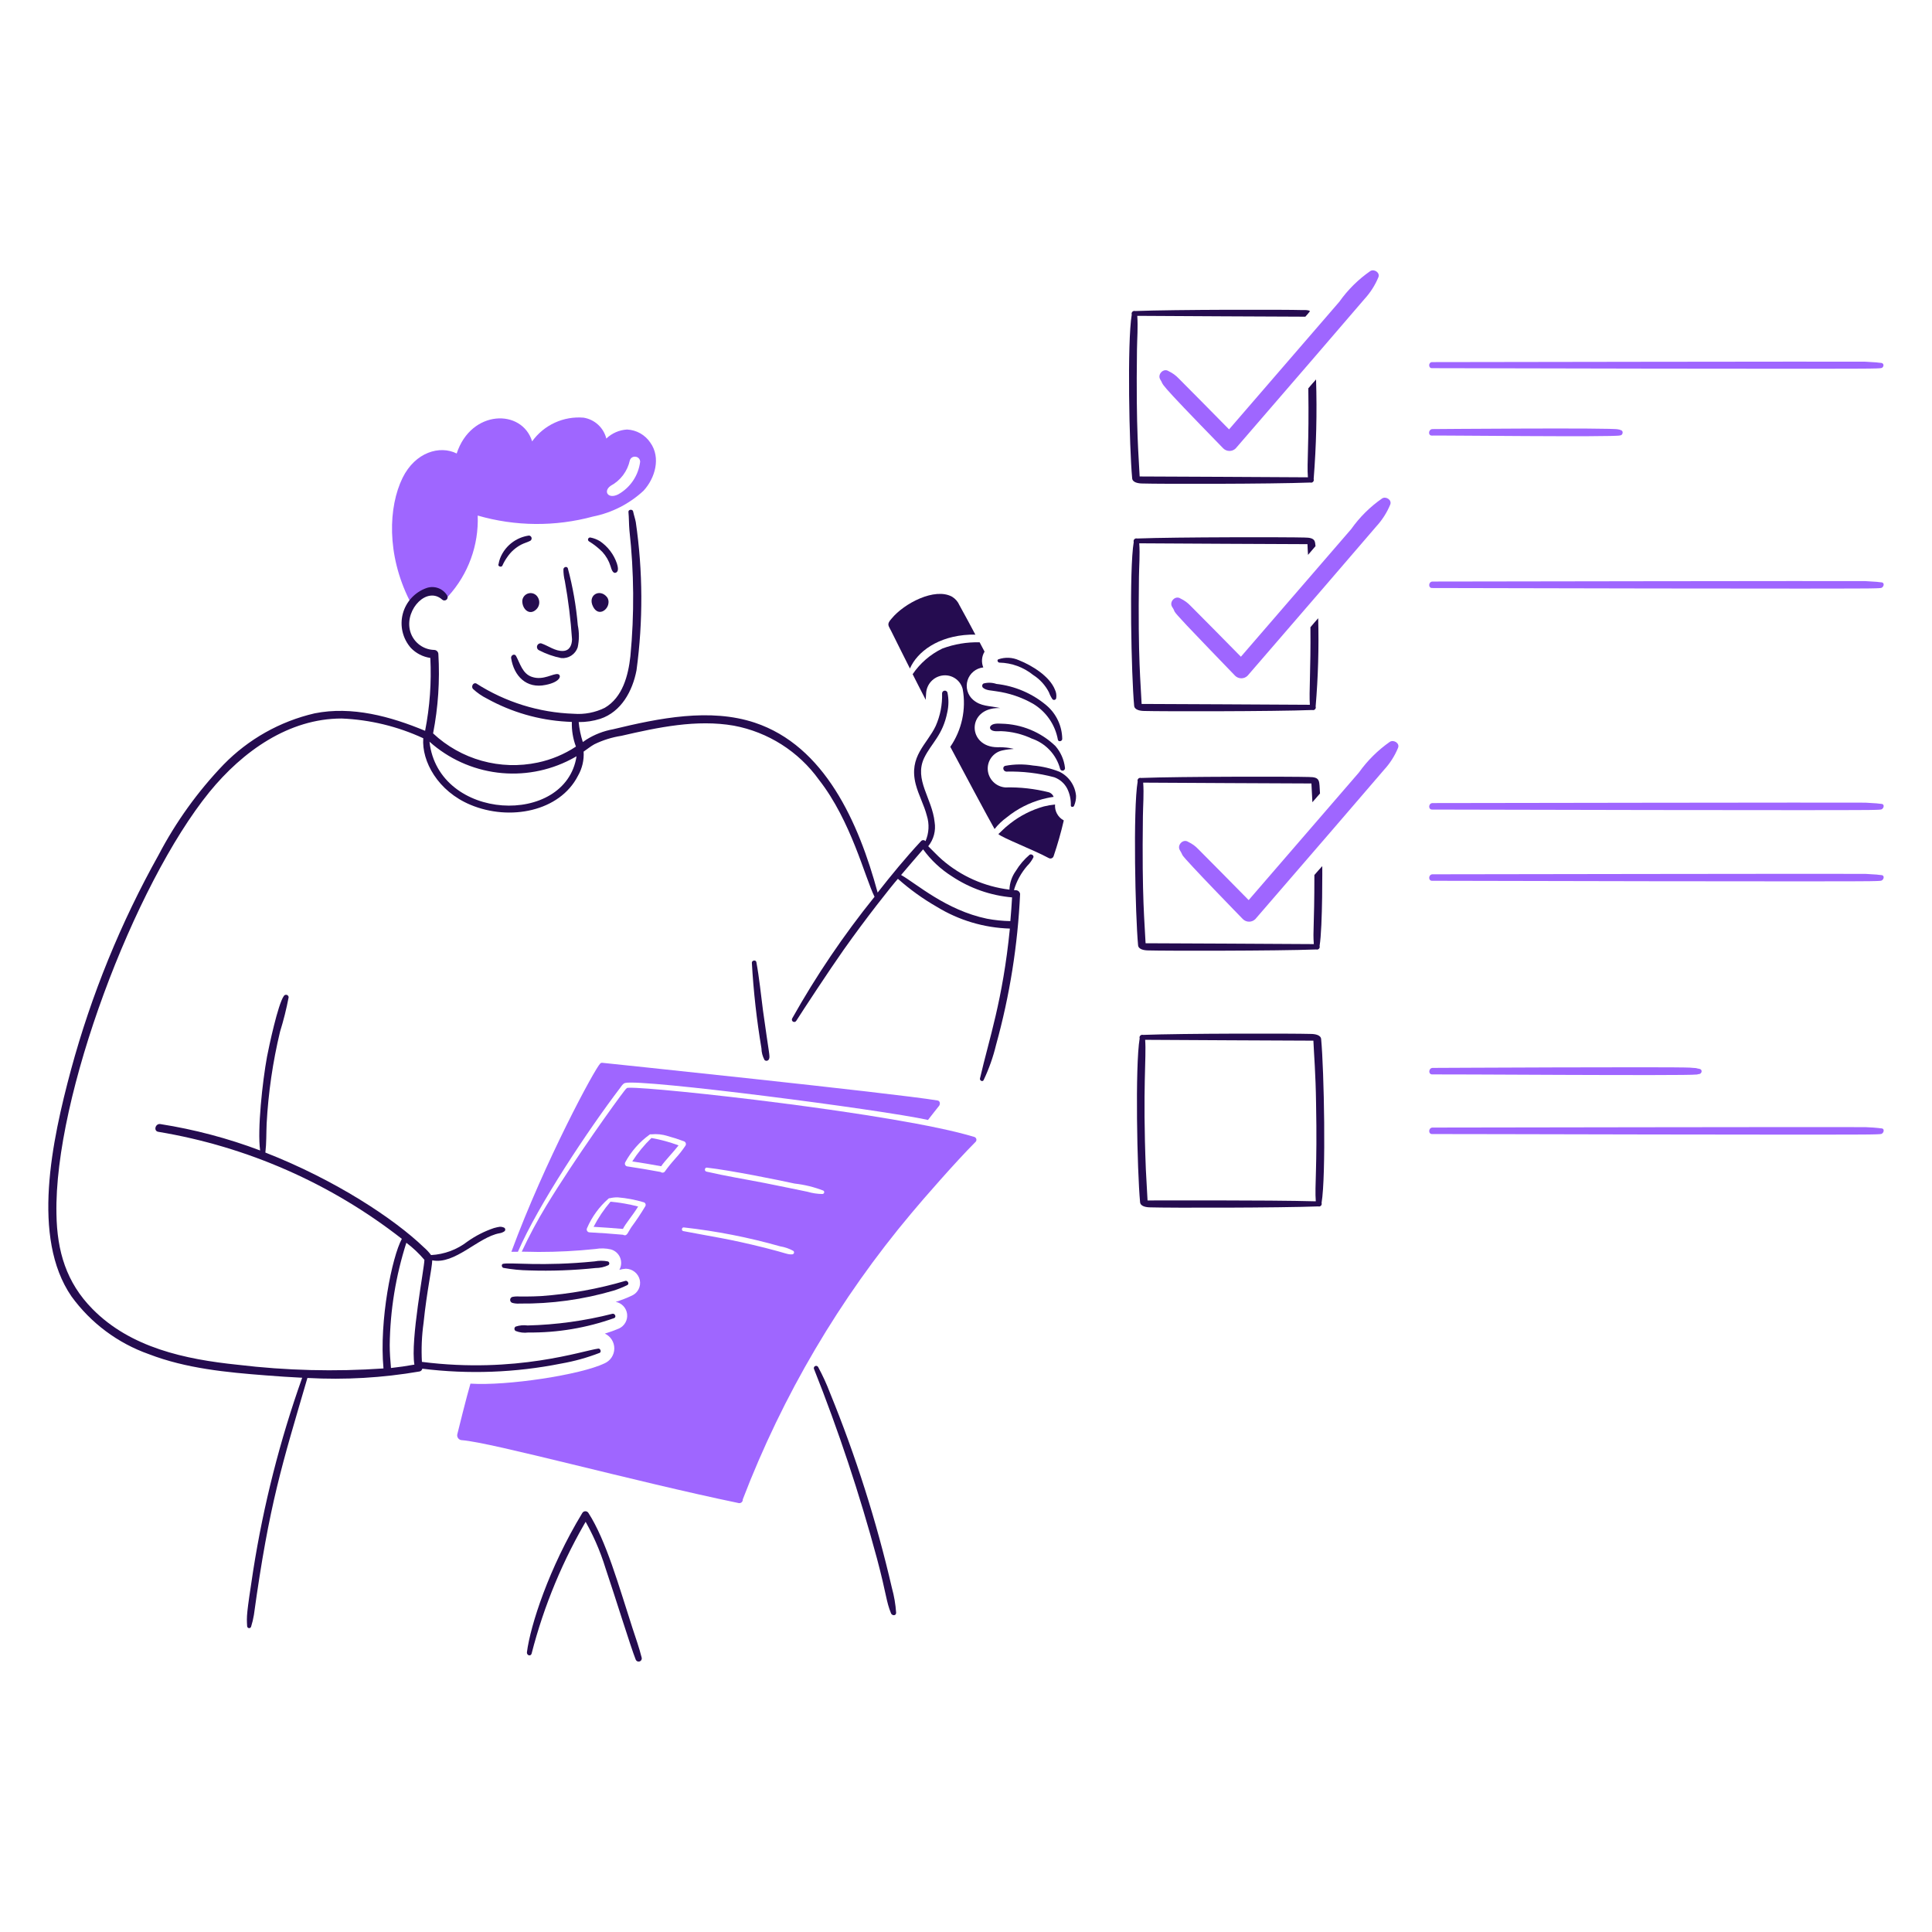 <svg width="640" height="640" viewBox="0 0 640 640" fill="none" xmlns="http://www.w3.org/2000/svg">
<path d="M215.427 146.627C214.571 145.351 213.428 144.293 212.089 143.539C210.75 142.785 209.253 142.355 207.718 142.285C205.147 142.434 202.713 143.493 200.851 145.274C200.412 143.512 199.465 141.917 198.128 140.688C196.792 139.459 195.124 138.649 193.331 138.358C190.052 138.078 186.757 138.654 183.768 140.03C180.778 141.406 178.198 143.535 176.278 146.208C172.893 135.309 156.045 135.648 151.286 150.224C145.728 147.446 137.587 149.718 133.35 158.307C128.688 167.853 127.987 183.555 135.638 198.854C136.15 199.741 137.318 198.947 136.947 198.061C136.899 197.968 136.851 197.827 136.806 197.741C138.26 196.609 140.047 195.99 141.889 195.981C143.732 195.973 145.525 196.574 146.989 197.693C147.222 197.836 147.497 197.895 147.768 197.862C148.04 197.828 148.292 197.703 148.483 197.507C155.112 190.222 158.617 180.626 158.246 170.784C170.714 174.393 183.934 174.503 196.461 171.104C202.717 169.855 208.506 166.898 213.184 162.56C217.014 158.4 218.989 151.619 215.427 146.627ZM204.774 163.773C201.43 165.443 199.715 162.73 202.301 160.922C203.902 160.062 205.299 158.865 206.393 157.414C207.487 155.963 208.254 154.291 208.64 152.515C208.754 152.112 209.013 151.764 209.367 151.54C209.722 151.315 210.146 151.23 210.56 151.299C210.974 151.344 211.356 151.541 211.632 151.852C211.909 152.163 212.059 152.566 212.054 152.982C211.773 155.226 210.968 157.372 209.703 159.247C208.438 161.122 206.75 162.672 204.774 163.773Z" fill="#9F66FF"/>
<path d="M252.752 334.746C252.051 329.421 251.536 324.003 250.557 318.723C250.416 317.885 249.062 318.083 249.062 318.912C249.6 328.415 250.66 337.881 252.237 347.267C252.263 348.624 252.616 349.954 253.264 351.146C253.375 351.253 253.512 351.331 253.661 351.371C253.81 351.411 253.967 351.412 254.117 351.375C254.267 351.337 254.405 351.262 254.518 351.157C254.63 351.051 254.714 350.918 254.762 350.771C255.142 349.882 254.742 349.174 252.752 334.746Z" fill="#250C50"/>
<path d="M173.011 199.088C173.011 201.901 175.484 204.042 177.68 201.843C178.193 201.342 178.523 200.682 178.616 199.971C178.71 199.259 178.561 198.537 178.195 197.92C177.909 197.39 177.458 196.967 176.91 196.717C176.362 196.467 175.747 196.404 175.159 196.536C174.572 196.668 174.044 196.99 173.656 197.45C173.268 197.911 173.041 198.486 173.011 199.088Z" fill="#250C50"/>
<path d="M196.509 201.05C198.208 204.234 201.261 202.202 201.552 199.882C201.677 199.183 201.527 198.463 201.133 197.872C198.746 194.774 194.435 197.168 196.509 201.05Z" fill="#250C50"/>
<path d="M178.615 215.437C180.914 216.625 183.367 217.486 185.904 217.997C187.08 218.107 188.258 217.818 189.248 217.176C190.238 216.533 190.982 215.576 191.36 214.458C191.889 212.043 191.904 209.544 191.405 207.123C190.86 200.732 189.75 194.401 188.09 188.205C187.716 187.456 186.688 187.885 186.64 188.576C186.632 189.883 186.789 191.187 187.108 192.454C188.266 198.851 189.062 205.308 189.492 211.795C189.444 213.715 188.698 215.533 186.548 215.635C183.933 215.776 181.642 213.907 179.261 213.114C178.969 213.072 178.672 213.138 178.425 213.3C178.178 213.461 177.998 213.707 177.919 213.992C177.839 214.276 177.866 214.579 177.995 214.845C178.123 215.111 178.343 215.321 178.615 215.437Z" fill="#250C50"/>
<path d="M176.186 224.221C173.104 223.194 172.31 219.83 170.954 217.306C170.442 216.371 169.178 217.072 169.318 218.006C170.24 223.91 174.365 228.246 180.765 226.883C185.622 225.923 186.07 223.763 184.925 223.334C183.318 222.906 180.038 225.549 176.186 224.221Z" fill="#250C50"/>
<path d="M166.423 187.363C166.867 186.358 167.415 185.403 168.058 184.512C169.235 182.78 170.824 181.368 172.682 180.403C173.664 179.888 174.692 179.654 175.674 179.142C175.844 179.036 175.975 178.877 176.048 178.69C176.122 178.503 176.133 178.298 176.081 178.104C176.028 177.91 175.915 177.738 175.758 177.614C175.601 177.489 175.407 177.418 175.207 177.411C173.387 177.671 171.65 178.341 170.128 179.372C168.606 180.403 167.339 181.766 166.423 183.36C165.798 184.428 165.371 185.6 165.162 186.819C164.717 187.581 166.112 188.086 166.423 187.363Z" fill="#250C50"/>
<path d="M195.104 179.328C196.719 180.314 198.209 181.49 199.543 182.832C200.78 184.188 201.705 185.798 202.253 187.549C202.487 188.298 202.954 190.259 204.122 189.651C205.104 189.139 204.589 187.456 204.356 186.662C203.337 183.659 201.369 181.068 198.749 179.28C197.787 178.692 196.727 178.282 195.62 178.067C195.461 178.032 195.294 178.055 195.15 178.13C195.006 178.206 194.893 178.33 194.832 178.481C194.77 178.632 194.764 178.799 194.814 178.954C194.863 179.109 194.966 179.242 195.104 179.328Z" fill="#250C50"/>
<path d="M356.457 263.648C356.307 261.952 355.72 260.324 354.754 258.922C353.787 257.52 352.475 256.392 350.944 255.648C348.147 254.541 345.204 253.848 342.208 253.59C339.174 253.083 336.075 253.114 333.052 253.683C331.932 253.917 332.259 255.507 333.334 255.603C338.69 255.466 344.038 256.095 349.216 257.472C351.065 258.137 352.598 259.47 353.513 261.21C354.367 262.935 354.784 264.844 354.729 266.768C354.636 267.408 355.616 267.469 355.804 266.909C356.252 265.881 356.474 264.769 356.457 263.648Z" fill="#250C50"/>
<path d="M341.837 244.682C344.093 245.456 346.125 246.772 347.754 248.515C349.383 250.258 350.558 252.375 351.178 254.678C351.233 254.891 351.371 255.072 351.56 255.183C351.75 255.293 351.975 255.324 352.187 255.269C352.399 255.213 352.581 255.076 352.692 254.886C352.802 254.697 352.833 254.471 352.778 254.259C352.46 251.611 351.353 249.12 349.6 247.11C344.785 242.502 338.417 239.869 331.754 239.731C330.634 239.683 328.765 239.542 328.064 240.618C327.971 240.78 327.935 240.969 327.96 241.155C327.985 241.341 328.072 241.513 328.205 241.645C328.954 242.438 330.589 242.205 331.616 242.205C335.156 242.329 338.633 243.172 341.837 244.682Z" fill="#250C50"/>
<path d="M342.163 233.098C344.313 234.376 346.164 236.101 347.591 238.155C349.017 240.21 349.986 242.547 350.432 245.008C350.573 245.85 351.834 245.616 351.879 244.822C351.858 242.695 351.381 240.597 350.478 238.67C349.575 236.744 348.269 235.034 346.647 233.658C341.943 229.702 336.172 227.231 330.064 226.557C328.692 226.09 327.212 226.041 325.811 226.416C325.692 226.484 325.59 226.578 325.514 226.691C325.437 226.805 325.388 226.935 325.37 227.071C325.352 227.206 325.366 227.345 325.41 227.474C325.454 227.604 325.528 227.721 325.626 227.818C326.746 228.8 328.57 228.704 329.971 228.986C334.26 229.566 338.399 230.962 342.163 233.098Z" fill="#250C50"/>
<path d="M331.091 219.501C335.145 219.591 339.056 221.021 342.211 223.568C344.457 224.991 346.28 226.991 347.488 229.36C347.773 230.171 348.166 230.941 348.656 231.648C348.746 231.737 348.858 231.802 348.981 231.835C349.103 231.868 349.232 231.868 349.355 231.836C349.478 231.803 349.59 231.739 349.681 231.65C349.772 231.561 349.837 231.45 349.872 231.328C350.039 230.342 349.891 229.329 349.449 228.432C347.712 224.08 341.971 220.467 337.539 218.714C335.404 217.748 332.981 217.633 330.765 218.394C330.157 218.56 330.483 219.494 331.091 219.501Z" fill="#250C50"/>
<path d="M333.52 270.749C336.992 267.931 341.02 265.878 345.341 264.723C350 263.558 348.937 264.266 348.937 263.741C348.645 263.159 348.145 262.709 347.536 262.48C342.791 261.272 337.903 260.721 333.008 260.845C331.51 260.728 330.104 260.08 329.042 259.018C327.979 257.956 327.331 256.55 327.213 255.053C327.101 253.585 327.521 252.125 328.396 250.941C329.272 249.757 330.544 248.928 331.981 248.605C335.299 247.84 337.293 248.358 334.313 247.763C333.031 247.575 331.734 247.497 330.438 247.53C320.461 247.53 320.099 234.544 330.857 234.544H331.325C327.485 233.722 324.989 234.048 322.365 231.834C321.459 231.052 320.803 230.022 320.475 228.872C320.147 227.721 320.163 226.5 320.52 225.359C320.878 224.217 321.561 223.205 322.486 222.447C323.412 221.689 324.538 221.217 325.728 221.091C325.382 220.247 325.24 219.334 325.314 218.425C325.387 217.516 325.674 216.637 326.15 215.859C325.59 214.832 325.075 213.805 324.515 212.774C320.31 212.665 316.124 213.364 312.182 214.832C308.205 216.748 304.804 219.681 302.326 223.334C305.104 228.89 304.246 227.069 306.669 231.834C306.669 231.258 306.649 231.834 306.809 229.405C306.955 227.854 307.671 226.411 308.819 225.358C309.967 224.305 311.466 223.716 313.024 223.706C314.376 223.7 315.69 224.148 316.757 224.978C317.824 225.809 318.582 226.973 318.909 228.285C320.106 234.947 318.628 241.812 314.797 247.392C317.974 253.37 327.689 271.59 329.465 274.627C330.63 273.152 331.995 271.847 333.52 270.749Z" fill="#250C50"/>
<path d="M321.236 210.24C321.844 210.24 322.496 210.192 323.104 210.24C322.356 208.79 318.852 202.298 317.824 200.477C317.322 199.315 316.474 198.336 315.396 197.674C309.636 194.518 299.472 199.894 295.354 204.915C293.54 206.931 294.375 207.213 295.309 209.213C296.055 210.707 300.109 218.883 301.428 221.453C303.847 215.885 310.797 210.688 321.236 210.24Z" fill="#250C50"/>
<path d="M349.498 266.496C348.254 266.621 347.021 266.835 345.808 267.136C341.752 268.27 337.958 270.19 334.643 272.787C332.294 274.611 331.661 275.52 330.717 276.291C331.949 277.523 342.195 281.446 347.395 284.234C347.541 284.32 347.704 284.372 347.873 284.386C348.042 284.399 348.211 284.374 348.369 284.313C348.527 284.251 348.668 284.154 348.783 284.03C348.897 283.905 348.982 283.756 349.03 283.594C350.348 279.713 351.471 275.769 352.394 271.776C351.448 271.275 350.67 270.508 350.155 269.57C349.64 268.631 349.412 267.563 349.498 266.496Z" fill="#250C50"/>
<path d="M176.093 547.811C180.186 531.844 186.557 516.55 195.011 502.4H193.005C196.221 507.805 198.777 513.577 200.618 519.59C203.658 528.573 208.938 545.648 210.57 549.722C210.656 549.974 210.835 550.184 211.071 550.308C211.307 550.432 211.581 550.461 211.838 550.39C212.094 550.318 212.314 550.151 212.451 549.923C212.589 549.694 212.633 549.422 212.576 549.162C211.738 545.798 210.57 542.573 209.495 539.258C205.015 525.45 200.784 510.259 194.919 501.178C194.813 501.006 194.665 500.865 194.489 500.767C194.313 500.669 194.115 500.617 193.914 500.617C193.712 500.617 193.514 500.669 193.338 500.767C193.163 500.865 193.015 501.006 192.909 501.178C181.847 519.389 175.69 538.445 174.551 547.331C174.458 548.374 175.77 548.8 176.093 547.811Z" fill="#250C50"/>
<path d="M269.616 453.402C277.778 473.927 284.749 494.906 290.496 516.234C293.696 528.237 293.52 530.454 295.168 534.451C295.542 535.293 296.896 535.293 296.851 534.218C296.663 531.437 296.193 528.683 295.449 525.997C290.356 503.947 283.498 482.342 274.94 461.392C273.823 458.458 272.513 455.602 271.017 452.842C270.926 452.681 270.781 452.559 270.607 452.498C270.433 452.437 270.243 452.441 270.072 452.51C269.901 452.578 269.76 452.706 269.676 452.87C269.592 453.034 269.571 453.223 269.616 453.402Z" fill="#250C50"/>
<path d="M437.648 344.23C437.542 342.848 435.667 342.502 434.144 342.502C428.681 342.326 391.676 342.317 378.646 342.822C378.486 342.774 378.315 342.771 378.153 342.814C377.992 342.857 377.845 342.943 377.729 343.064C377.613 343.185 377.533 343.335 377.497 343.499C377.461 343.662 377.471 343.832 377.526 343.99C375.98 353.139 376.694 387.92 377.667 398.227C377.772 399.622 379.657 399.955 381.168 399.955C386.992 400.141 423.891 400.128 436.665 399.635C436.825 399.684 436.996 399.687 437.158 399.645C437.32 399.603 437.467 399.517 437.583 399.396C437.699 399.276 437.78 399.126 437.816 398.962C437.852 398.799 437.843 398.629 437.788 398.47C439.318 389.418 438.608 354.448 437.648 344.23ZM380.14 397.67C380.003 394.262 379.721 390.851 379.58 387.43C378.489 360.102 379.801 350.419 379.347 344.454C380.982 344.499 435.078 344.733 435.078 344.733C435.257 349.11 435.833 355.574 435.964 365.533C436.39 387.126 435.472 392.675 435.872 397.952C420.531 397.51 379.82 397.67 380.14 397.67Z" fill="#250C50"/>
<path d="M474.457 121.962C474.582 121.962 618.409 122.326 621.376 122.054C622.438 122.054 622.63 121.962 622.976 121.962C624 121.962 624.333 120.467 623.296 120.234C622.909 120.234 622.774 120.141 622.361 120.141C622.211 120.141 621.613 120.048 621.613 120.048C621.481 120.048 618.857 119.856 617.827 119.814C614.045 119.722 474.368 119.955 474.368 119.955C473.104 120 473.104 122.102 474.457 121.962Z" fill="#9F66FF"/>
<path d="M623.386 192.922C622.998 192.922 622.864 192.829 622.451 192.829C622.304 192.829 621.702 192.736 621.702 192.736C621.571 192.736 618.95 192.544 617.92 192.502C614.134 192.41 474.458 192.643 474.458 192.643C473.104 192.781 473.104 194.883 474.458 194.79C474.589 194.79 618.406 195.155 621.376 194.883C622.438 194.883 622.63 194.79 622.976 194.79C623.856 194.79 624.531 193.184 623.386 192.922Z" fill="#9F66FF"/>
<path d="M623.386 266.31C622.998 266.31 622.864 266.218 622.451 266.218C622.304 266.218 621.702 266.125 621.702 266.125C621.571 266.125 618.95 265.93 617.92 265.891C614.134 265.795 474.458 266.029 474.458 266.029C473.104 266.17 473.104 268.269 474.458 268.179C474.589 268.179 618.406 268.544 621.376 268.272C622.438 268.272 622.63 268.179 622.976 268.179C623.856 268.179 624.531 266.56 623.386 266.31Z" fill="#9F66FF"/>
<path d="M559.853 353.667C554.093 353.347 474.125 353.76 474.506 353.76C473.152 353.901 473.104 356 474.506 355.91C475.373 355.811 559.072 356.416 561.866 355.955H562.052C562.132 355.958 562.212 355.943 562.285 355.91C562.311 355.914 562.337 355.911 562.361 355.903C562.385 355.894 562.408 355.881 562.426 355.862C562.519 355.862 562.612 355.814 562.704 355.814C563.789 355.814 564.084 354.317 563.024 354.086C562.957 354.086 562.448 353.946 562.324 353.946C562.298 353.949 562.272 353.946 562.248 353.939C562.224 353.931 562.202 353.918 562.183 353.901C562.09 353.901 562.042 353.901 561.994 353.853C561.9 353.851 561.806 353.836 561.716 353.808C561.207 353.808 560.509 353.702 559.853 353.667Z" fill="#9F66FF"/>
<path d="M562.88 355.862C562.855 355.859 562.829 355.862 562.804 355.87C562.78 355.878 562.758 355.892 562.739 355.91C562.701 355.862 563.031 355.814 562.88 355.862Z" fill="#9F66FF"/>
<path d="M623.386 289.901C622.998 289.901 622.864 289.808 622.451 289.808C622.304 289.808 621.702 289.715 621.702 289.715C621.571 289.715 618.95 289.523 617.92 289.482C614.134 289.389 474.458 289.622 474.458 289.622C473.104 289.76 473.104 291.862 474.458 291.77C474.589 291.77 618.406 292.134 621.376 291.862C622.438 291.862 622.63 291.77 622.976 291.77C623.856 291.77 624.531 290.163 623.386 289.901Z" fill="#9F66FF"/>
<path d="M623.386 373.802C622.883 373.802 622.272 373.555 617.92 373.379C614.134 373.286 474.458 373.52 474.458 373.52C473.104 373.661 473.104 375.76 474.458 375.67C474.95 375.619 618.064 376.064 621.376 375.763C622.438 375.763 622.63 375.67 622.976 375.67C623.898 375.68 624.515 374.006 623.386 373.802Z" fill="#9F66FF"/>
<path d="M536.871 142.47C536.619 142.352 536.35 142.273 536.074 142.237H536.029C534.832 141.638 474.09 142.144 474.413 142.144C473.104 142.33 473.012 144.384 474.413 144.291C475.911 144.176 534.788 144.861 536.637 144.246C536.73 144.246 536.775 144.198 536.871 144.198C536.996 144.177 537.11 144.111 537.191 144.013H537.236C537.664 143.498 537.664 142.656 536.871 142.47ZM536.074 142.285C536.263 142.285 536.682 142.422 536.17 142.285H536.074Z" fill="#9F66FF"/>
<path d="M405.229 148.544C405.777 149.083 406.515 149.384 407.283 149.384C408.052 149.384 408.789 149.083 409.337 148.544C421.859 134.109 450.259 101.126 451.987 99.072C453.944 96.95 455.51 94.498 456.614 91.83C457.219 90.291 455.213 89.027 453.952 89.776C449.959 92.545 446.48 95.991 443.673 99.958C440.592 103.558 409.993 138.918 407.142 142.237C404.294 139.293 391.398 126.307 390.467 125.373C389.51 124.358 388.369 123.534 387.104 122.944C385.421 121.821 383.318 124.019 384.345 125.699C386.038 128.237 381.51 124.211 405.229 148.544Z" fill="#9F66FF"/>
<path d="M393.174 207.216C394.915 209.075 405.555 220.157 409.152 223.856C409.7 224.395 410.439 224.697 411.208 224.697C411.977 224.697 412.715 224.395 413.264 223.856C425.782 209.421 454.185 176.442 455.913 174.387C457.868 172.264 459.433 169.812 460.537 167.146C461.145 165.603 459.136 164.342 457.875 165.091C453.881 167.86 450.403 171.306 447.596 175.274C444.515 178.87 413.916 214.234 411.065 217.549C408.217 214.608 395.324 201.619 394.39 200.685C393.433 199.669 392.292 198.845 391.027 198.256C389.344 197.136 387.241 199.331 388.268 201.014C389.836 203.354 387.443 201.094 393.174 207.216Z" fill="#9F66FF"/>
<path d="M460.445 245.709C456.461 248.491 452.984 251.936 450.166 255.894C447.085 259.491 416.486 294.854 413.635 298.17C410.787 295.226 397.894 282.24 396.96 281.306C396.005 280.289 394.864 279.465 393.6 278.877C391.917 277.757 389.814 279.952 390.842 281.632C391.174 282.173 391.471 282.736 391.731 283.315C392.826 285.094 411.411 304.154 411.725 304.477C412.273 305.016 413.01 305.319 413.779 305.319C414.548 305.319 415.286 305.016 415.834 304.477C428.355 290.042 456.758 257.062 458.486 255.005C460.442 252.882 462.008 250.431 463.11 247.763C463.76 246.224 461.76 244.97 460.445 245.709Z" fill="#9F66FF"/>
<path d="M433.395 128.64C433.677 147.088 432.889 153.309 433.257 158.115C431.622 158.07 377.526 157.837 377.526 157.837C377.245 150.973 376.275 143.418 376.637 115.792C376.685 112.102 377.011 108.32 376.733 104.627C378.368 104.675 432.413 104.909 432.413 104.909C432.974 104.301 433.488 103.694 433.955 103.088C433.475 102.608 431.997 102.714 431.523 102.714C426.041 102.534 389.113 102.528 376.029 103.034C375.868 102.986 375.698 102.983 375.536 103.026C375.374 103.069 375.227 103.155 375.111 103.276C374.995 103.396 374.915 103.546 374.878 103.71C374.842 103.873 374.851 104.043 374.905 104.202C373.357 113.363 374.08 148.157 375.046 158.438C375.155 159.834 377.037 160.166 378.55 160.166C384.035 160.342 420.963 160.352 434.048 159.846C434.208 159.895 434.378 159.899 434.54 159.857C434.702 159.815 434.85 159.729 434.966 159.608C435.082 159.487 435.162 159.337 435.198 159.173C435.233 159.01 435.223 158.84 435.168 158.682C436.039 147.71 436.304 136.7 435.961 125.699C435.078 126.634 434.24 127.661 433.395 128.64Z" fill="#250C50"/>
<path d="M434.096 207.776C434.234 221.83 433.6 229.376 433.911 233.469C432.275 233.424 378.179 233.19 378.179 233.19C377.898 226.355 376.928 218.771 377.293 191.146C377.338 187.456 377.667 183.674 377.386 179.981C379.021 180.029 433.117 180.262 433.117 180.262C433.162 181.43 433.21 182.643 433.303 183.811C434.144 182.832 434.986 181.85 435.779 180.915C435.594 179.434 435.859 178.067 432.183 178.067C427.36 177.91 389.661 177.885 376.685 178.387C376.525 178.339 376.354 178.336 376.192 178.379C376.03 178.421 375.884 178.508 375.768 178.629C375.652 178.749 375.572 178.9 375.536 179.063C375.5 179.227 375.51 179.397 375.565 179.555C374.007 188.765 374.781 223.984 375.703 233.792C375.811 235.171 377.68 235.52 379.207 235.52C384.029 235.674 421.728 235.702 434.704 235.2C434.864 235.249 435.035 235.253 435.197 235.211C435.359 235.169 435.506 235.082 435.622 234.962C435.738 234.841 435.818 234.691 435.854 234.527C435.89 234.363 435.879 234.193 435.824 234.035C436.646 224.313 436.927 214.553 436.666 204.8C435.84 205.76 434.938 206.749 434.096 207.776Z" fill="#250C50"/>
<path d="M435.405 289.856C435.405 307.482 434.867 308.096 435.219 312.746C433.584 312.698 379.488 312.464 379.488 312.464C379.206 305.6 378.237 298.064 378.602 270.422C378.646 266.73 378.973 262.947 378.694 259.258C380.33 259.302 434.426 259.536 434.426 259.536C434.518 261.594 434.659 263.648 434.746 265.75C435.632 264.768 436.474 263.789 437.267 262.854C436.947 258.694 437.587 257.389 433.485 257.389C428.65 257.232 390.858 257.21 377.987 257.709C377.827 257.661 377.656 257.658 377.495 257.701C377.333 257.744 377.186 257.83 377.07 257.951C376.954 258.071 376.873 258.222 376.837 258.385C376.801 258.548 376.81 258.718 376.864 258.877C375.302 268.125 376.09 303.357 377.005 313.11C377.114 314.509 378.995 314.842 380.509 314.842C385.363 314.998 423.114 315.018 436.006 314.522C436.167 314.57 436.337 314.573 436.499 314.53C436.661 314.487 436.808 314.401 436.924 314.28C437.039 314.159 437.12 314.009 437.156 313.845C437.191 313.682 437.181 313.512 437.126 313.354C438.198 307.014 438.016 285.562 438.016 286.915C437.12 287.846 436.291 288.874 435.405 289.856Z" fill="#250C50"/>
<path d="M207.203 424.298C198.083 426.974 188.703 428.665 179.222 429.344C176.022 429.536 171.798 429.485 172.122 429.485C171.309 429.415 170.492 429.462 169.693 429.626C169.488 429.696 169.311 429.828 169.185 430.004C169.06 430.18 168.992 430.39 168.992 430.606C168.992 430.823 169.06 431.033 169.185 431.209C169.311 431.385 169.488 431.517 169.693 431.587C170.483 431.805 171.305 431.884 172.122 431.821C182.664 431.946 193.165 430.497 203.28 427.523C204.835 427.033 206.35 426.423 207.811 425.699C208.56 425.328 207.949 424.144 207.203 424.298Z" fill="#250C50"/>
<path d="M202.906 435.2C193.708 437.545 184.274 438.846 174.784 439.078C173.45 438.897 172.091 439.023 170.813 439.45C170.69 439.526 170.589 439.633 170.518 439.76C170.448 439.887 170.411 440.029 170.411 440.174C170.411 440.319 170.448 440.462 170.518 440.589C170.589 440.716 170.69 440.822 170.813 440.899C172.134 441.421 173.565 441.597 174.973 441.411C184.696 441.513 194.359 439.888 203.514 436.611C204.263 436.211 203.655 435.04 202.906 435.2Z" fill="#250C50"/>
<path d="M341.088 283.13C339.282 284.66 337.737 286.474 336.512 288.499C335.203 290.309 334.465 292.469 334.393 294.701C326.133 293.7 318.361 290.252 312.076 284.8C310.444 283.379 309.036 281.808 307.488 280.32C308.383 279.21 309.034 277.924 309.399 276.546C309.763 275.167 309.833 273.727 309.603 272.32C308.784 264.438 302.723 258.272 306.147 251.062C308.531 246.15 312.307 243.581 313.804 235.93C314.289 233.778 314.305 231.547 313.852 229.389C313.781 229.188 313.641 229.02 313.458 228.911C313.275 228.802 313.06 228.761 312.849 228.794C312.639 228.827 312.447 228.932 312.306 229.092C312.165 229.251 312.084 229.454 312.076 229.667C312.19 233.377 311.473 237.064 309.977 240.461C307.065 246.646 300.953 250.477 303.344 259.798C304.278 263.395 306.099 266.618 307.033 270.214C307.902 272.988 307.743 275.981 306.585 278.646C306.491 278.537 306.374 278.45 306.242 278.391C306.11 278.332 305.967 278.302 305.822 278.305C305.678 278.307 305.536 278.341 305.406 278.405C305.276 278.468 305.162 278.56 305.072 278.672C300.028 284.09 295.308 289.834 290.729 295.674C284.441 272.442 273.187 247.082 249.996 239.386C235.212 234.493 218.438 237.859 203.094 241.578C199.96 242.141 196.963 243.3 194.265 244.992L193.068 245.808C192.369 243.662 191.908 241.444 191.696 239.197C194.119 239.215 196.531 238.853 198.841 238.122C205.849 235.789 209.539 228.87 210.848 222.054C213.057 205.758 212.978 189.232 210.614 172.957C210.38 171.741 209.974 170.618 209.728 169.405C209.539 168.566 208.092 168.765 208.185 169.59C208.371 171.6 208.323 173.61 208.505 175.67C210.046 189.527 210.154 203.507 208.825 217.386C208.124 223.738 206.265 231.024 200.32 234.48C197.145 236.042 193.607 236.721 190.08 236.445C178.598 236.07 167.431 232.599 157.76 226.4C156.688 225.981 156 227.51 156.688 228.221C158.082 229.513 159.654 230.598 161.356 231.443C169.443 235.918 178.431 238.52 187.657 239.059C188.265 239.107 188.825 239.107 189.433 239.152C189.345 241.936 189.804 244.711 190.784 247.318C186.937 249.862 182.644 251.656 178.131 252.605C172.002 253.906 165.649 253.707 159.613 252.025C153.578 250.343 148.038 247.228 143.465 242.944C145.148 234.305 145.736 225.489 145.216 216.704C145.214 216.332 145.065 215.976 144.802 215.713C144.539 215.449 144.183 215.301 143.811 215.299C141.891 215.248 140.045 214.545 138.577 213.306C137.109 212.068 136.105 210.367 135.731 208.483C134.342 201.626 141.491 194.186 146.473 198.624C146.661 198.799 146.905 198.901 147.161 198.912C147.418 198.923 147.67 198.843 147.872 198.686C148.075 198.529 148.215 198.304 148.268 198.053C148.32 197.802 148.282 197.541 148.16 197.315C147.484 196.164 146.43 195.283 145.176 194.823C143.923 194.363 142.549 194.353 141.289 194.794C139.38 195.466 137.665 196.597 136.295 198.086C134.924 199.576 133.94 201.378 133.428 203.337C132.916 205.295 132.893 207.349 133.36 209.319C133.826 211.288 134.769 213.113 136.105 214.634C137.826 216.426 140.095 217.592 142.553 217.949C142.964 226.036 142.383 234.144 140.822 242.09C129.388 237.322 116.566 233.818 104.198 236.31C92.74 238.969 82.284 244.854 74.067 253.27C65.514 262.186 58.265 272.267 52.534 283.213C39.993 305.653 30.25 329.545 23.523 354.355C17.184 377.939 10.313 409.981 23.66 429.427C30.067 438.268 39.013 444.949 49.309 448.582C61.689 453.347 75.049 454.608 88.176 455.622C92.201 455.942 96.176 456.205 100.102 456.394C92.732 477.124 87.301 498.493 83.878 520.227C81.638 534.864 81.673 535.357 81.868 538.682C81.871 538.841 81.93 538.995 82.035 539.115C82.14 539.235 82.285 539.313 82.443 539.335C82.601 539.358 82.762 539.323 82.897 539.237C83.031 539.151 83.131 539.02 83.177 538.867C83.581 537.583 83.894 536.272 84.112 534.944C89.216 497.942 93.475 485.142 101.833 456.467C114.264 457.152 126.733 456.43 139.001 454.314C139.223 454.264 139.425 454.151 139.583 453.988C139.742 453.826 139.85 453.621 139.894 453.398C155.223 455.3 170.757 454.725 185.904 451.696C190.261 450.935 194.532 449.746 198.656 448.147C199.26 447.869 198.937 446.653 198.188 446.746C193.126 447.386 171.03 455.13 139.766 451.139C139.531 446.833 139.712 442.514 140.307 438.243C141.446 427.277 143.081 420.416 143.187 417.494C150.694 419.014 158.4 409.814 165.443 408.534C166.015 408.453 166.561 408.245 167.043 407.926C167.159 407.85 167.251 407.743 167.308 407.616C167.365 407.49 167.385 407.349 167.365 407.212C167.345 407.074 167.287 406.946 167.196 406.84C167.106 406.735 166.987 406.658 166.854 406.618C165.776 406.202 165.254 406.4 163.635 406.806C160.523 407.856 157.579 409.351 154.896 411.245C151.419 413.952 147.196 415.526 142.796 415.757C142.1 414.818 141.302 413.959 140.416 413.197C130.544 403.709 111.075 390.854 87.91 381.802C88.281 378.675 88.189 375.45 88.326 372.275C88.875 361.993 90.361 351.782 92.764 341.77C93.929 338.027 94.88 334.221 95.616 330.371C95.612 330.184 95.547 330.004 95.431 329.857C95.316 329.71 95.156 329.605 94.975 329.557C94.794 329.51 94.603 329.522 94.43 329.593C94.257 329.663 94.111 329.788 94.016 329.949C92.076 332.662 89.12 346.573 88.454 350.038C86.941 358.298 85.213 374.23 86.169 381.104C75.487 377.071 64.419 374.144 53.139 372.368C51.459 372.086 50.758 374.656 52.441 374.928C81.872 379.821 109.607 392.011 133.113 410.384C129.872 416.368 125.568 437.373 127.033 453.315C110.946 454.428 94.789 454.021 78.777 452.099C61.312 450.304 43.225 446.435 30.614 433.6C21.99 424.867 18.889 414.496 18.701 402.163C17.875 363.29 44.496 292.998 69.35 262.4C80.441 248.803 95.709 238.016 113.168 238.016C122.525 238.397 131.716 240.62 140.214 244.557C139.641 252.163 145.014 262.08 155.865 266.608C168.864 272.048 185.433 268.819 191.462 256.982C192.859 254.558 193.509 251.775 193.331 248.982C194.499 248.189 195.619 247.254 196.88 246.554C199.709 245.175 202.729 244.23 205.84 243.75C217.92 240.96 230.72 238.234 243.081 240.384C254.446 242.507 264.552 248.933 271.296 258.323C281.971 271.965 286.502 290.659 289.702 297.069C279.5 309.715 270.375 323.194 262.422 337.363C262.317 337.543 262.287 337.757 262.34 337.958C262.392 338.159 262.523 338.332 262.702 338.437C262.882 338.542 263.096 338.572 263.297 338.519C263.498 338.467 263.67 338.336 263.776 338.157C265.964 334.71 274.681 321.434 279.456 314.659C286.921 304.08 295.315 293.514 297.44 291.117C301.394 294.632 305.699 297.731 310.288 300.365C317.6 304.851 325.959 307.347 334.534 307.606C332.179 331.408 327.619 344.218 324.63 357.264C324.489 357.962 325.516 358.48 325.843 357.779C327.613 354.054 328.991 350.154 329.955 346.144C334.482 329.819 337.154 313.036 337.92 296.112C337.868 295.785 337.706 295.486 337.46 295.265C337.214 295.044 336.9 294.915 336.569 294.899C336.339 294.899 336.112 294.867 335.884 294.851C336.753 291.903 338.244 289.175 340.256 286.851C341.088 286.033 341.782 285.087 342.313 284.048C342.582 283.36 341.648 282.8 341.088 283.13ZM134.608 411.686C136.808 413.339 138.814 415.234 140.588 417.338C140.588 419.974 135.91 443.875 137.273 452.048C134.713 452.515 132.086 452.886 129.516 453.168C129.283 450.554 129.1 448.077 129.1 445.555C129.241 434.054 131.098 422.639 134.608 411.686ZM142.288 245.709C148.577 251.324 156.427 254.89 164.793 255.933C173.159 256.976 181.644 255.447 189.12 251.549C189.76 251.229 190.4 250.848 190.988 250.522C187.392 273.939 145.212 272.096 142.272 245.709H142.288ZM334.707 305.13C332.103 305.085 329.509 304.82 326.95 304.336C313.344 301.517 303.443 292.614 298.499 289.853C300.883 287.005 303.36 284.205 305.788 281.354C308.38 284.924 311.631 287.965 315.366 290.314C321.311 294.264 328.153 296.657 335.264 297.274C335.114 299.895 334.923 302.514 334.691 305.13H334.707Z" fill="#250C50"/>
<path d="M166.749 420C169.586 420.516 172.461 420.798 175.344 420.842C182.673 421.082 190.01 420.817 197.302 420.048C198.755 420.05 200.189 419.731 201.504 419.114C201.62 419.043 201.714 418.94 201.772 418.817C201.83 418.694 201.85 418.556 201.83 418.422C201.81 418.287 201.751 418.161 201.66 418.06C201.569 417.959 201.45 417.887 201.318 417.853C199.884 417.571 198.408 417.571 196.973 417.853C179.597 419.59 169.338 418.134 166.704 418.646C166.003 418.739 166.144 419.808 166.749 420Z" fill="#250C50"/>
<path d="M215.801 376.976C213.383 379.301 211.25 381.904 209.446 384.733C212.669 385.2 215.846 385.76 219.024 386.333C220.179 384.598 223.238 381.459 224.784 379.421C221.87 378.334 218.864 377.516 215.801 376.976Z" fill="#9F66FF"/>
<path d="M202.24 398.08C200.056 400.627 198.174 403.419 196.634 406.4C199.859 406.589 203.127 406.822 206.352 407.101C207.344 405.117 209.44 402.851 211.395 399.674C208.393 398.888 205.331 398.355 202.24 398.08Z" fill="#9F66FF"/>
<path d="M171.561 414.675C178.281 399.11 195.11 373.933 205.382 360.438C205.849 359.834 206.317 358.944 207.065 358.758C212.345 357.293 292.224 367.622 307.408 370.998C308.285 369.824 310.985 366.464 311.049 366.371C311.517 365.811 311.472 364.691 310.582 364.55C296.15 362.122 199.542 352.07 199.542 352.07C199.415 352.051 199.286 352.061 199.164 352.102C199.042 352.142 198.932 352.21 198.841 352.301C197.069 353.984 180.531 384.534 169.401 414.666L171.561 414.675Z" fill="#9F66FF"/>
<path d="M322.681 376.605C297.574 368.925 216.733 360.026 208.441 360.336C207.654 360.365 207.712 360.237 206.816 361.376C204.445 364.387 190.496 383.722 180.921 399.494C177.956 404.389 175.258 409.441 172.838 414.627C174.758 414.627 177.155 414.723 178.352 414.723C184.671 414.73 190.986 414.402 197.27 413.741C198.96 413.446 200.691 413.494 202.361 413.882C203.042 414.071 203.67 414.414 204.199 414.882C204.727 415.351 205.143 415.933 205.413 416.586C205.683 417.239 205.801 417.945 205.758 418.65C205.715 419.355 205.512 420.041 205.165 420.656C205.864 420.448 206.586 420.323 207.315 420.282C208.394 420.294 209.436 420.67 210.275 421.348C211.114 422.026 211.7 422.967 211.939 424.019C212.16 425.039 212.027 426.104 211.562 427.039C211.097 427.973 210.327 428.721 209.379 429.158C207.627 429.991 205.816 430.694 203.961 431.261C204.936 431.443 205.828 431.931 206.506 432.654C207.185 433.377 207.615 434.298 207.735 435.282C207.854 436.267 207.657 437.263 207.171 438.128C206.685 438.993 205.936 439.68 205.033 440.09C203.51 440.739 201.95 441.3 200.361 441.77C201.305 442.207 202.103 442.907 202.659 443.787C203.215 444.666 203.506 445.687 203.496 446.728C203.486 447.768 203.176 448.783 202.604 449.652C202.032 450.521 201.221 451.206 200.269 451.626C192.323 455.434 167.965 459.149 155.843 458.346C154.662 462.282 151.683 474.275 151.501 475.069C151.438 475.305 151.43 475.552 151.478 475.792C151.526 476.032 151.628 476.257 151.777 476.451C151.926 476.645 152.117 476.803 152.336 476.911C152.555 477.02 152.795 477.077 153.04 477.078C162.992 477.843 210.073 490.739 244.694 497.91C244.867 497.946 245.047 497.941 245.217 497.895C245.388 497.849 245.546 497.763 245.678 497.646C245.81 497.528 245.912 497.38 245.977 497.216C246.042 497.051 246.067 496.874 246.051 496.698C259.267 462.22 278.141 430.189 301.894 401.92C305.773 397.261 316.704 384.726 323.104 378.33C323.245 378.21 323.349 378.054 323.406 377.879C323.463 377.704 323.47 377.516 323.426 377.336C323.383 377.157 323.29 376.994 323.158 376.865C323.026 376.735 322.861 376.645 322.681 376.605ZM213.76 399.587C212.35 401.951 210.823 404.243 209.184 406.454C208.025 408.138 207.763 409.594 206.566 409.117C206.518 409.069 206.425 409.069 206.381 409.024C202.688 408.704 198.953 408.416 195.261 408.23C195.101 408.221 194.946 408.171 194.81 408.087C194.674 408.002 194.562 407.884 194.483 407.745C194.404 407.606 194.361 407.449 194.359 407.289C194.356 407.129 194.393 406.971 194.467 406.829C196.076 403.085 198.502 399.749 201.568 397.066C201.625 397.002 201.699 396.955 201.782 396.93C201.864 396.905 201.952 396.903 202.035 396.925C202.891 396.716 203.771 396.621 204.653 396.643C207.534 396.88 210.382 397.416 213.152 398.243C213.295 398.269 213.429 398.329 213.543 398.418C213.658 398.508 213.749 398.623 213.809 398.756C213.868 398.888 213.895 399.033 213.887 399.177C213.878 399.322 213.835 399.463 213.76 399.587ZM223.664 383.843C222.415 385.224 221.245 386.675 220.16 388.189C219.993 388.348 219.776 388.445 219.546 388.462C219.316 388.479 219.087 388.415 218.899 388.282L218.851 388.234C215.117 387.533 211.424 386.928 207.686 386.365C207.55 386.328 207.423 386.26 207.317 386.167C207.211 386.073 207.127 385.956 207.073 385.826C207.019 385.695 206.996 385.554 207.005 385.412C207.014 385.271 207.056 385.134 207.126 385.011C209.108 381.371 211.886 378.224 215.254 375.808C215.333 375.766 215.419 375.741 215.507 375.733C215.596 375.726 215.685 375.736 215.769 375.763C217.58 375.577 219.409 375.768 221.142 376.323C222.961 376.808 224.754 377.385 226.515 378.051C226.659 378.094 226.792 378.168 226.902 378.27C227.013 378.372 227.098 378.498 227.153 378.638C227.207 378.778 227.228 378.929 227.214 379.078C227.201 379.228 227.153 379.373 227.075 379.501C226.052 381.039 224.906 382.491 223.648 383.843H223.664ZM262.438 415.523C260.809 415.626 260.579 415.152 253.478 413.373C240.95 410.243 236.249 409.738 226.336 407.814C225.635 407.674 225.824 406.506 226.525 406.602C237.314 407.804 247.985 409.898 258.429 412.861C259.951 413.109 261.421 413.614 262.774 414.355C262.884 414.433 262.966 414.543 263.009 414.67C263.053 414.797 263.055 414.934 263.016 415.063C262.977 415.191 262.899 415.304 262.792 415.386C262.686 415.467 262.556 415.513 262.422 415.517L262.438 415.523ZM272.435 395.53C270.757 395.511 269.09 395.259 267.481 394.781C265.881 394.461 256.457 392.493 253.28 391.885C246.835 390.624 240.387 389.597 233.987 388.102C233.241 387.914 233.427 386.701 234.176 386.794C242.086 387.696 257.933 390.902 263.232 392.074C266.496 392.435 269.7 393.22 272.761 394.41C272.871 394.482 272.954 394.587 272.999 394.71C273.043 394.834 273.046 394.968 273.008 395.094C272.969 395.219 272.891 395.328 272.784 395.405C272.678 395.482 272.55 395.522 272.419 395.52L272.435 395.53Z" fill="#9F66FF"/>
</svg>
